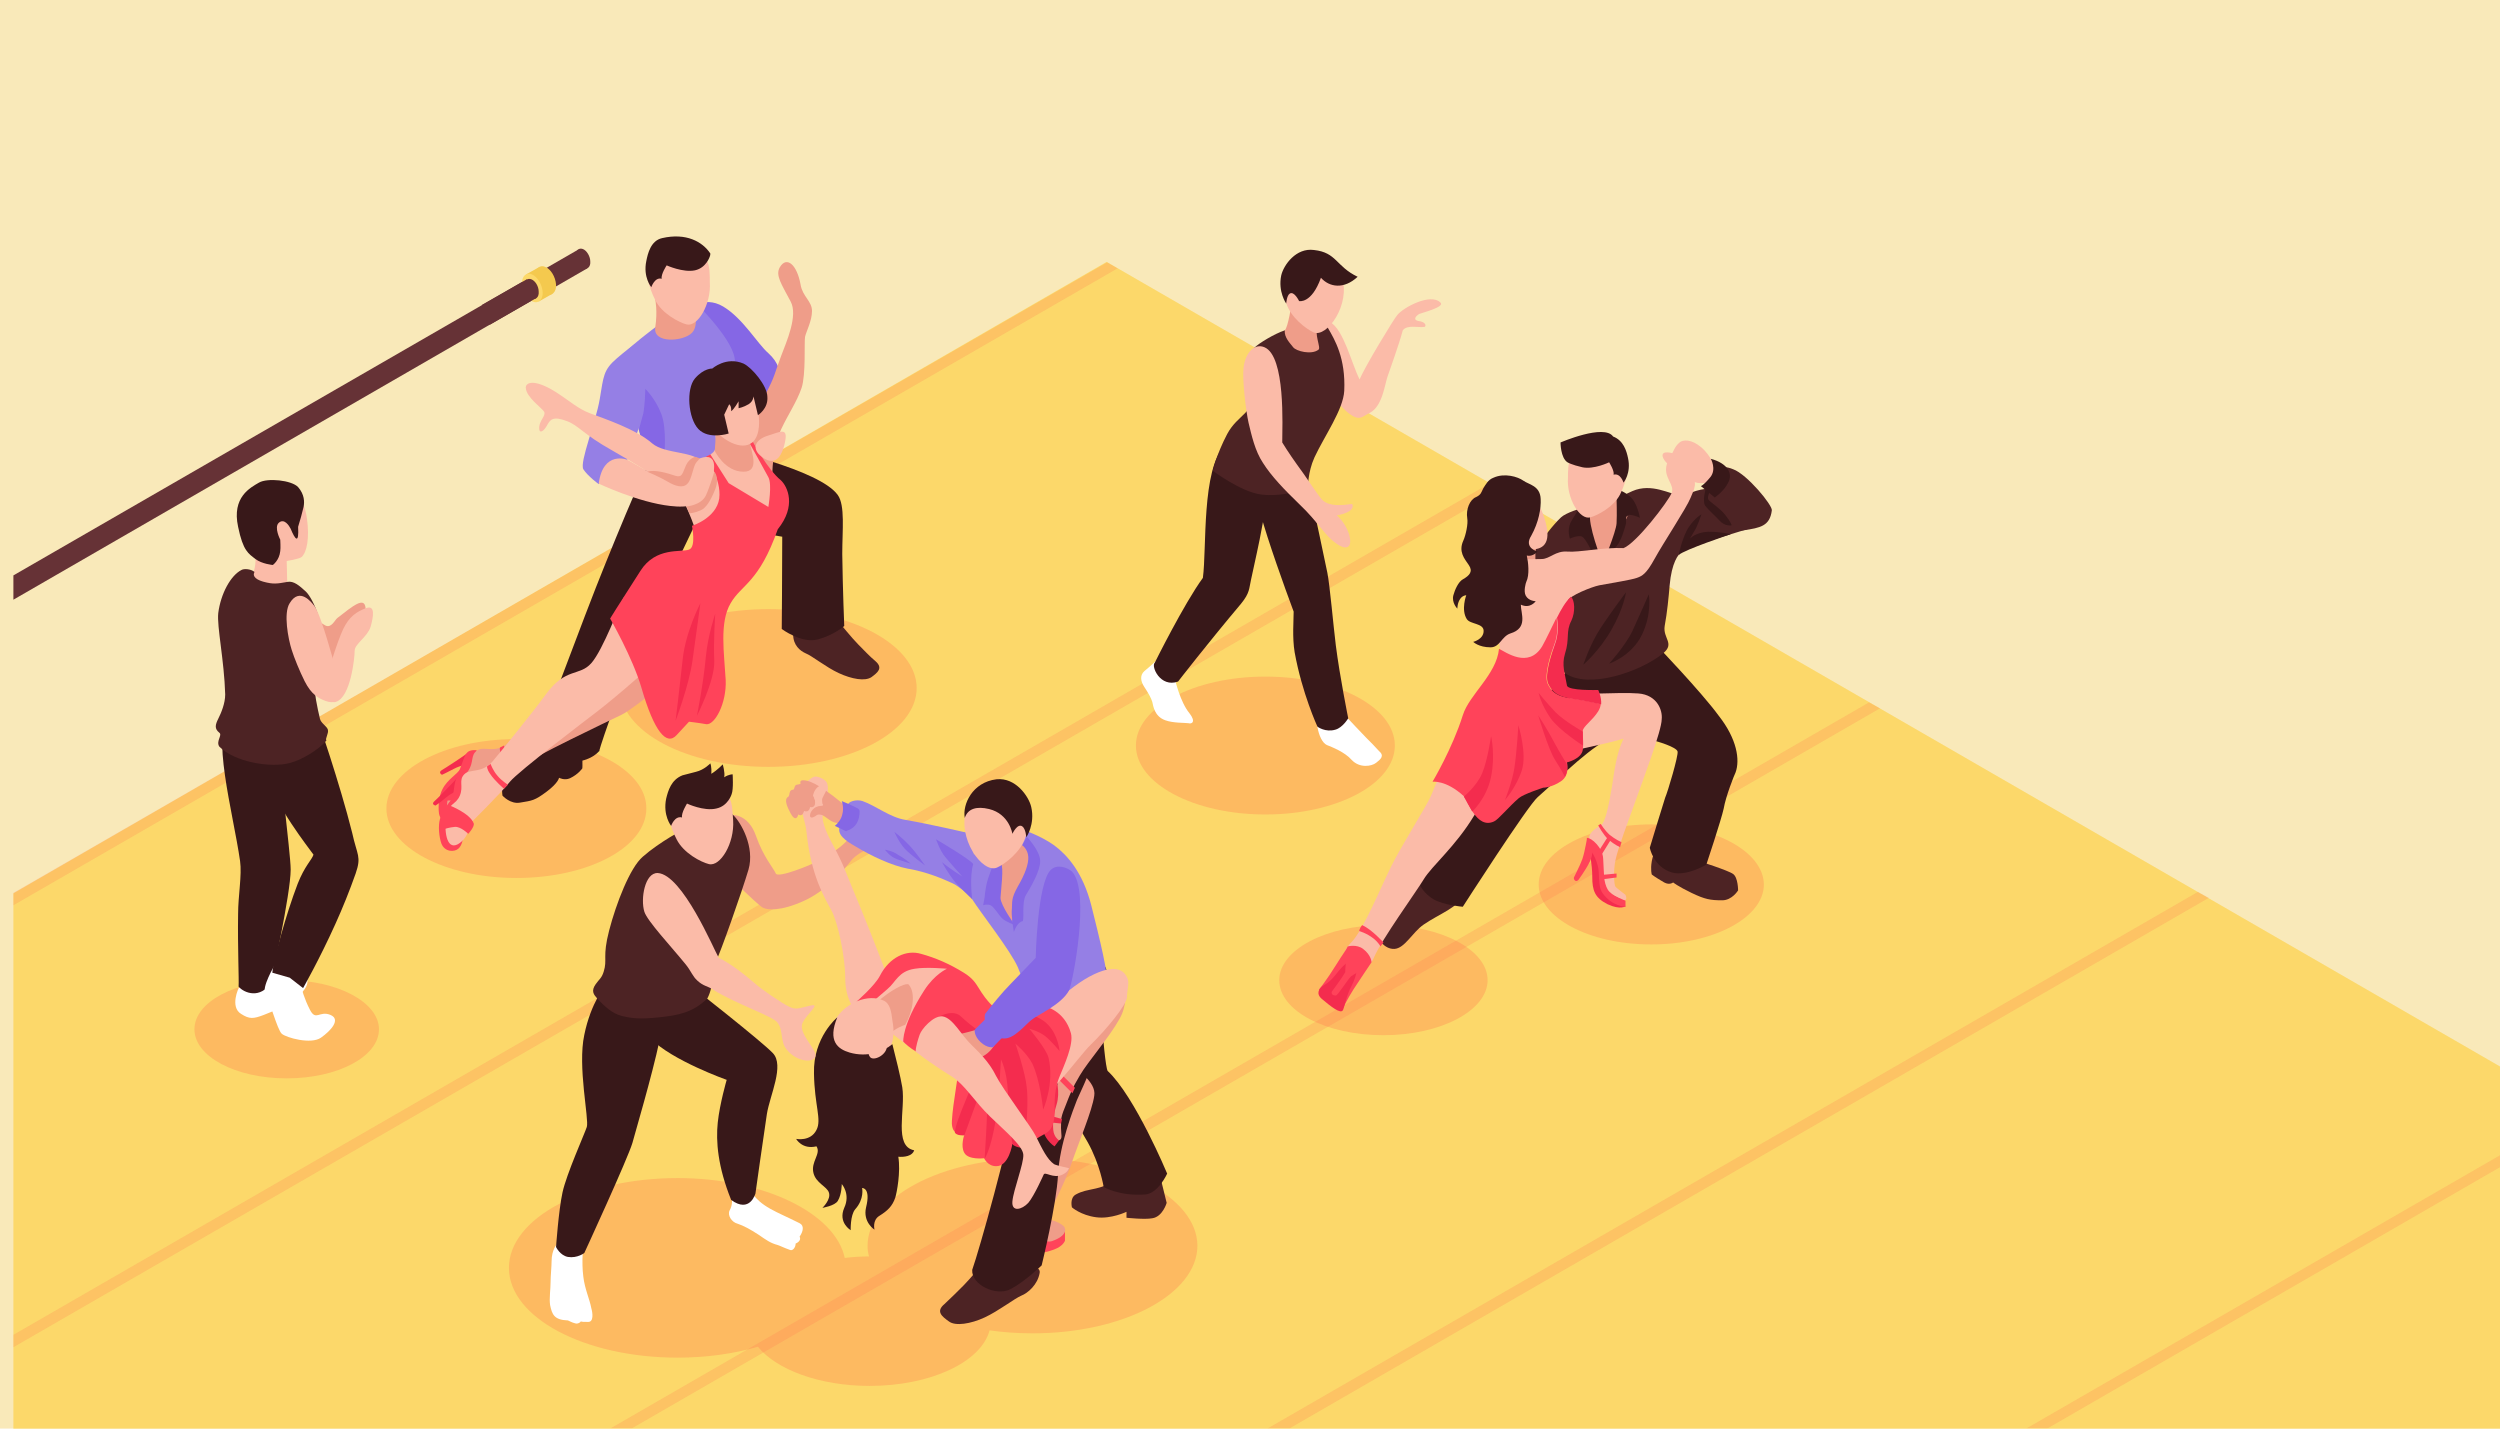<?xml version="1.0" encoding="utf-8"?>
<!-- Generator: Adobe Illustrator 24.1.1, SVG Export Plug-In . SVG Version: 6.00 Build 0)  -->
<svg version="1.1" id="Layer_1" xmlns="http://www.w3.org/2000/svg" xmlns:xlink="http://www.w3.org/1999/xlink" x="0px" y="0px"
	 width="504px" height="288px" viewBox="0 0 504 288" style="enable-background:new 0 0 504 288;" xml:space="preserve">
<style type="text/css">
	.st0{fill:#F9E9B9;}
	.st1{fill:#FCD86A;}
	.st2{opacity:0.7;}
	.st3{opacity:0.3;}
	.st4{fill:#FD724D;}
	.st5{opacity:0.3;fill:#FD724D;}
	.st6{fill:#8567E5;}
	.st7{fill:#381819;}
	.st8{fill:#4D2324;}
	.st9{fill:#957FE5;}
	.st10{fill:#EF9D89;}
	.st11{fill:#FBBBA8;}
	.st12{fill:#F42C4E;}
	.st13{fill:#FF435A;}
	.st14{fill:#FFFFFF;}
	.st15{fill:#663236;}
	.st16{fill:#F4C94E;}
</style>
<rect x="-24.1" y="-25" class="st0" width="552.3" height="331.7"/>
<g>
	<rect x="223.3" y="38.5" class="st0" width="280.7" height="226.1"/>
	<polygon class="st1" points="2.7,180.1 2.7,289.1 504,289.1 504,215 223.1,52.8 	"/>
	<g class="st2">
		<g class="st3">
			<polygon class="st4" points="410.8,289.1 504,235.3 504,232.9 406.4,289.2 			"/>
		</g>
		<g class="st3">
			<path class="st4" d="M253.6,289.1h4.4L445.3,181c-0.7-0.4-1.5-0.8-2.2-1.2L253.6,289.1z"/>
		</g>
		<g class="st3">
			<polygon class="st4" points="121.1,289.1 125.4,289.1 379,142.8 376.8,141.6 			"/>
		</g>
		<g class="st3">
			<polygon class="st4" points="300.4,97.4 2.7,269.1 2.7,271.6 302.5,98.7 			"/>
		</g>
		<g class="st3">
			<polygon class="st4" points="223.2,52.9 2.7,180 2.7,182.5 225.3,54.1 			"/>
		</g>
	</g>
	<path class="st5" d="M154.9,122.8c-16.5,0-29.9,7.1-29.9,15.9c0,8.8,13.4,15.9,29.9,15.9s29.9-7.1,29.9-15.9
		C184.8,130,171.4,122.8,154.9,122.8z"/>
	<path class="st5" d="M332.9,166.2c-12.5,0-22.7,5.4-22.7,12.1c0,6.7,10.1,12.1,22.7,12.1c12.5,0,22.7-5.4,22.7-12.1
		C355.5,171.6,345.4,166.2,332.9,166.2z"/>
	<path class="st5" d="M278.9,186.5c-11.6,0-21,5-21,11.1c0,6.2,9.4,11.1,21,11.1c11.6,0,21-5,21-11.1
		C299.9,191.5,290.5,186.5,278.9,186.5z"/>
	<path class="st5" d="M255.1,136.4c-14.4,0-26.1,6.2-26.1,13.9c0,7.7,11.7,13.9,26.1,13.9c14.4,0,26.1-6.2,26.1-13.9
		C281.2,142.6,269.5,136.4,255.1,136.4z"/>
	<path class="st5" d="M104.1,149c-14.5,0-26.2,6.3-26.2,14c0,7.7,11.7,14,26.2,14s26.2-6.2,26.2-14C130.4,155.3,118.6,149,104.1,149
		z"/>
	<path class="st5" d="M57.8,197.6c-10.3,0-18.6,4.4-18.6,9.9c0,5.5,8.3,9.9,18.6,9.9s18.6-4.4,18.6-9.9
		C76.4,202.1,68.1,197.6,57.8,197.6z"/>
	<g>
		<path class="st6" d="M154.9,71.2c-2.2-1.9-5.1-7-9.1-9.4c-4-2.4-7.6,0.7-7.6,0.7l1.4,6.7c0,0,6.2,7.7,11.8,9.5
			c5.6,1.9,5.1-0.5,5.6-2S157,73.1,154.9,71.2z"/>
		<path class="st7" d="M115.4,148.2l-7.8,3.6c0,0-5,4.3-5.9,5.2c-0.8,0.9-0.4,3.4-0.4,3.4s1.6,1.8,3.6,1.4c2.4-0.4,2.9-0.4,5.3-2.2
			c2.4-1.8,2.5-2.8,2.5-2.8s1.1,0.6,2.2,0.1c1.7-0.8,2.5-2,2.5-2s0.2-3-0.5-4.8C116.3,148.4,115.4,148.2,115.4,148.2z"/>
		<path class="st8" d="M176.5,133.3c-1.2-1-2.3-2.2-3.5-3.4c-1.2-1.2-3.8-4.4-3.8-4.4s-9.3-3.6-9.3,2.4c0,2.2,1.4,3.3,2.5,3.8
			c1.3,0.5,4.1,2.8,6.7,4c2.6,1.2,5.3,1.7,6.6,0.8C176.9,135.6,178.1,134.7,176.5,133.3z"/>
		<g>
			<path class="st7" d="M120.9,151.2c0,0,0,0.1-0.1,0.1C120.8,151.6,120.8,151.6,120.9,151.2z"/>
			<path class="st7" d="M168.9,99.8c-3.7-5.2-23.6-9.5-23.6-9.5L132.1,90c0,0-3.9,8.4-10.2,24c-4,9.8-14.4,37.9-14.4,37.9
				s2.9,1.6,7.3,1.7c3.8,0.1,5.6-1.7,6-2.2c0.4-1.7,5.5-16.6,11.1-28.5c1.6-3.3,8-16.7,8-16.7s11.7,0.8,17.8,2
				c0,7.1-0.1,18.6-0.1,18.6s4,3,7.3,2.1c3.3-0.9,5.3-2.7,5.3-2.7s-0.3-7.2-0.4-14.5C169.8,106.9,170.4,101.9,168.9,99.8z"/>
		</g>
		<path class="st9" d="M139.5,60.3l-7.4,5.7c0,0-5.1,3.7-7.1,6.2c-2,2.5,1.6,8.6,3.5,13.7c1.1,2.7,2,9.2,2,9.2s8.1,3.7,12.7,1.9
			c4.6-1.8,4.9-6.1,4.9-6.1s0.7-14.4,0-18.7C147.4,67.8,139.5,60.3,139.5,60.3z"/>
		<path class="st6" d="M130.1,78.4c0,0-0.1,3.4-0.4,4.9c-0.4,1.5-0.9,3.3-0.9,3.3l1.3,4.9l3.8,0.7c0,0,0.6-5.8-0.6-8.8
			C132.1,80.3,130.1,78.4,130.1,78.4z"/>
		<path class="st10" d="M157.2,53.9c-0.9,1.6,0.3,3.3,2.2,6.9c1.5,2.8-0.8,8-1.9,10.9c-1.3,3.4-1.3,4.3-3.1,7.6
			c-1.9,3.3-3.7,11.8-3.7,11.8l5,4.9c0,0-0.1-5.4,1.8-9.5c1.3-2.8,3.2-5.6,4.1-8.3c0.9-2.7,0.5-9.3,0.7-10.3c0.2-1,1.4-3.2,1.4-5.2
			c0-2-1.9-2.9-2.3-5.3C160.7,53.4,158.6,51.5,157.2,53.9z"/>
		<path class="st11" d="M150.9,88.3c-2.3-1.1-1.1,1.6-1.1,1.6l-5.8-3.2c0,0,0.8,2.9,0,4.2c-0.8,1.2-3.6,2-5.1,3.2
			c-1.6,1.2-2.1,4.6-0.9,7.3c1.3,2.8,1.9,4.6,1.9,4.6s7.8,5.3,9.9,5.5c2,0.2,5.3-1.3,5-2.6c-0.3-1.4,2.3-5.3,3.1-8.5
			c0.6-2-2.2-5-4.1-7.8C152.9,91.1,151.8,88.8,150.9,88.3z"/>
		<path class="st10" d="M150.6,86.7l-6.3,1.1l-0.2,3.1c0,0,2,4.2,5.8,4.2c3.3,0,1.6-4,1.3-5.6C150.8,87.9,150.6,86.7,150.6,86.7z"/>
		<path class="st10" d="M132.1,60.4c0,0,0.5,2.3,0,5.6c-0.5,3.3,5.6,2.9,7.4,1.1c1.8-1.8,0-6.8,0-6.8L132.1,60.4z"/>
		<g>
			<g>
				<path class="st11" d="M142.5,52.5c-2.7-4.9-8.8-3.3-10.6-1.2c-2.3,2.6-1.3,6.2,0.2,9.2c1.3,2.7,4.8,4.5,6.3,4.9
					c2.2,0.6,5-4,4.7-8.5C143.1,55.6,143.1,53.5,142.5,52.5z"/>
			</g>
			<path class="st7" d="M133.5,48c-2.3,0.5-2.9,3.1-3.2,4.6c-0.7,3.3,1,5.3,1,5.3s0.7-2.1,2.1-1.7c-0.2-0.9,1-2.7,1-2.7
				s3.3,1.5,5.7,1c2.3-0.5,3-2.8,3-2.8c0.1-0.2,0.1-0.4,0.1-0.6C141.6,48.7,138.3,46.9,133.5,48z"/>
		</g>
		<path class="st11" d="M149.4,76.5c-6.4-3.4-9.1,5-7,8.2c2.6,3.8,6.5,6,8.8,4.8C154.7,87.7,152.7,78.3,149.4,76.5z"/>
		<path class="st7" d="M149.9,73.3c-3.5-1.5-6.3,1-6.3,1s-1.7-0.1-3.5,2c-1.8,2.1-1.4,8,0.7,10.2c2.1,2.2,6.1,0.9,6.1,0.9l-0.9-3.8
			l1-2.1c0,0,0.5,0.3,0.4,1.4c0.6-0.4,1.5-2,1.5-2l0,1.4c0,0,1-0.2,2-0.8c1-0.6,1-1.6,1-1.6l0.9,3.8c0,0,2.1-1.3,1.9-3.7
			C154.7,77.8,151.6,74.1,149.9,73.3z"/>
		<g>
			<path class="st12" d="M94.4,151.7c-0.7,0.6-4.7,3.2-5.4,3.6c-0.7,0.5,0.1,0.9,0.1,0.9s0.9-0.4,2.4-1.2c1.5-0.8,3-0.9,3-0.9
				S95.1,151.1,94.4,151.7z"/>
			<path class="st13" d="M94.3,151.6c-0.7,0.6-1.2,2.6-1.6,3.5s-2.5,2-3.5,4c-0.7,1.3-0.9,3.4-0.7,4.9c0.3,1.8,2.2,2.2,3.1,1.7
				c0.9-0.5,1.3-1.8,1.3-1.8l3.2-12.6C96.2,151.2,94.9,151.1,94.3,151.6z"/>
			<path class="st10" d="M134.8,122.8c-1.1,1.1-6.2,9.5-9.1,11.7c-2.9,2.2-5.2-0.2-10.1,4.3c-3,2.7-10.7,9.1-13.3,11.1
				c-2.6,2.1-4.7,0.4-6.1,1.4c-1.4,0.9-0.6,2.3-1.8,4.1c-1.2,1.7-2.5,1-3.5,3.5c-1,2.5-1.5,6.9,1.1,6c2.6-0.9,3.1-3.5,3.1-3.5
				s7.5-4.9,9.8-6.8c2.1-1.8,17.9-9.3,20.4-10.5c2.5-1.2,12.4-9.3,17.5-13.8C147.8,125.8,134.8,122.8,134.8,122.8z"/>
			<path class="st13" d="M91.9,156.9c0-0.3-1.3,1.1-1.6,2.9c-0.1,0.6-0.3,1.6-0.3,1.6s0.9-0.1,2,0.1c1.1,0.1,2.4,2,2.4,2
				s1.6-1.1,1.5-1.8C95.5,159.2,91.9,156.9,91.9,156.9z"/>
			<path class="st13" d="M102.5,152.9c-0.6-1.2-0.9-2.6-0.9-2.6l-0.8,0.4c0,0-0.2,0.4,0.3,1.6c0.6,1.5,2.1,3.5,2.1,3.5l0.9-0.7
				C104.1,155.1,103.1,154.1,102.5,152.9z"/>
		</g>
		<g>
			<path class="st12" d="M92.1,156.9c-0.6,0.7-3.9,4.1-4.6,4.7c-0.6,0.6,0.3,0.8,0.3,0.8s0.8-0.5,2.1-1.6c1.3-1.1,2.7-1.5,2.7-1.5
				S92.7,156.1,92.1,156.9z"/>
			<path class="st13" d="M92.1,156.8c-0.5,0.7-0.6,2.8-0.8,3.7c-0.2,0.9-2,2.4-2.6,4.6c-0.4,1.4-0.2,3.6,0.3,5
				c0.7,1.7,2.6,1.7,3.4,1c0.8-0.7,0.9-2,0.9-2l0.6-13C93.9,156,92.5,156.2,92.1,156.8z"/>
			<path class="st11" d="M125.8,120.4c-0.8,1.3-4.2,10.6-6.6,13.3c-2.4,2.7-5.1,0.8-9.1,6.2c-2.3,3.2-8.6,11-10.8,13.6
				c-2.2,2.5-4.5,1.4-5.7,2.6c-1.2,1.2-0.1,2.4-0.9,4.3c-0.8,1.9-2.2,1.4-2.7,4.1c-0.5,2.6-0.1,7,2.3,5.7c2.4-1.4,2.3-4,2.3-4
				s6.4-6.3,8.2-8.6c1.7-2.1,15.7-12.7,17.9-14.4c2.2-1.7,13.1-10.6,17.2-15.9C142.1,121.8,125.8,120.4,125.8,120.4z"/>
			<path class="st13" d="M90.7,162.4c0-0.3-1,1.3-1,3.1c0,0.7,0,1.6,0,1.6s0.9-0.3,2-0.4c1.2-0.1,2.7,1.4,2.7,1.4s1.3-1.4,1.1-2.1
				C94.8,164,90.7,162.4,90.7,162.4z"/>
			<path class="st13" d="M100.3,156.4c-0.9-1-1.4-2.4-1.4-2.4l-0.7,0.5c0,0-0.1,0.5,0.6,1.5c0.9,1.4,2.8,3,2.8,3l0.8-0.8
				C102.4,158.2,101.1,157.4,100.3,156.4z"/>
		</g>
		<path class="st13" d="M151.8,89.1l-0.6,0.4c0,0,2.8,5,3.7,6.7c0.8,1.4,0,6,0,6l-8-4.8l-3.7-5.8l-0.9,0.5c0,0,3.2,4.4,2.7,8.4
			c-0.6,4-5.5,5.5-5.5,5.5s0.9,4.3-0.6,4.8c-1.6,0.6-6.7-0.6-9.8,4.3c-4.7,7.3-6.1,9.6-6.1,9.6s4.5,7.8,6.3,13.9
			c2.6,9,5.1,11.8,7.1,9.6c2.5-2.7,2.5-2.7,2.5-2.7s1.8,0.2,3.5,0.5c1.7,0.2,4.1-4.2,3.9-8.9c-0.3-5.4-1.3-11.6,1-15.5
			c2.2-3.8,5.7-4.1,9.5-14.9c3.8-4.7,2-8.6,0.6-9.9C154.8,94.7,151.8,89.1,151.8,89.1z"/>
		<path class="st12" d="M142.3,132.4c-0.5,5.5-1.8,11.9-1.8,11.9s3.6-7,3.5-11c-0.2-3.9,0.2-9.6,0.2-9.6S142.7,128.1,142.3,132.4z"
			/>
		<path class="st12" d="M136.2,145.3c0,0,2.7-7.1,3.4-12.1c0.7-4.9,1.6-11.6,1.6-11.6s-3.1,6-3.6,11.6
			C137,138.8,136.2,145.3,136.2,145.3z"/>
		<path class="st9" d="M124.4,72.2c-2.8,2.4-2.7,3.6-3.5,8.3c-0.8,4.7-4.1,12.7-3.3,14.1c0.9,1.4,3.1,3,3.1,3s2.9-4,4.3-4.4
			c1.4-0.4,1.4-0.4,1.4-0.4s3.2-7.3,3.5-12.2c0.3-4.9-1.9-11.3-1.9-11.3S125.9,70.9,124.4,72.2z"/>
		<path class="st11" d="M141.1,92.4c-1.4,0.5-1.7,3.2-3,5.1c-1,1.5-2.5-0.1-3.5-0.4c-1-0.3-8.1-4.4-8.1-4.4s-4.9-2-5.8,4.8
			c0,0,8,3.8,14.4,4.5c3.5,0.4,6.8,0.1,8.1-4.1C144,95.3,145.1,91,141.1,92.4z"/>
		<path class="st11" d="M131.5,89.4c-3.3-2.9-9.7-5-12.6-6.1c-2.4-0.9-4.1-2.5-6.9-4.3c-4.5-2.8-6.1-1.8-6-0.8
			c0.1,1.9,3.3,4.1,3.7,4.8c0.4,0.8-0.9,1.7-1,3.1c-0.1,1.4,0.8,1,1.5-0.2c0.7-1.3,1.2-2.1,4.1-1c2.4,0.9,3.2,2.6,9.1,5.9
			c3.7,2.1,11.6,6.7,14.7,10.1c1.2,1.3,4.3-6.4,3.5-7.6C140.2,90.9,134.1,91.6,131.5,89.4z"/>
		<path class="st10" d="M142.3,99.9c-1,2-3.9,2.2-3.9,2.2l0.6,1.4c0,0,1.1-0.1,2.2-0.6c1.1-0.4,2.1-2,3-4.3c0.9-2.4-0.2-3.5-0.2-3.5
			S143.2,97.9,142.3,99.9z"/>
		<path class="st10" d="M138.3,93.8c-0.7,1.5-0.7,2.6-2.2,2.1c-1.5-0.5-4.1-1.3-5.6-0.8c0,0,2.6,1.1,4.1,2c1.5,0.9,3.1,1.4,4,0.4
			c0.9-0.9,1.1-3.5,1.8-4.3c0.7-0.8,0.7-0.8,0.7-0.8l-0.9-0.3C140.2,92.1,139,92.3,138.3,93.8z"/>
		<path class="st11" d="M154.9,87.8c-2.7,0.8-3.5,2.7-1.3,4.3c2.2,1.7,3.7,0.7,4.5-2.3C159.1,85.9,157.5,87,154.9,87.8z"/>
	</g>
	<g>
		<path class="st14" d="M236.9,137l-2.6-4.9c0,0-2.7,2.5-3.6,3.2c-0.9,0.8-0.8,2,0,3.2c0.8,1.2,1.4,2.3,1.6,3
			c0.2,0.8,0.4,2.9,2.6,3.7c1.6,0.6,4.1,0.5,4.7,0.6c0.6,0.2,1.6-0.2,0.2-2C237.9,141.5,236.9,137,236.9,137z"/>
		<path class="st14" d="M275.4,148.7c-0.9-0.9-3.6-3.8-3.6-3.8s-6.5-0.2-6.2,1.7c0.3,1.7,1,3.2,1.9,3.6c1,0.4,3.6,1.4,5,3
			c1.6,1.7,4,1.3,4.9,0.6c0.9-0.7,1.8-1.4,0.6-2.4C277.2,150.5,276.3,149.6,275.4,148.7z"/>
		<path class="st11" d="M281.7,63.5c-0.7,0.8-6.6,10.5-7.6,13c-1.6-3.1-3.2-10.1-6-11.6c-3.4-1.9-5.7,1.3-5.7,1.3s3.8,8.4,5.6,12.1
			c1,2.2,2.5,3.8,3.4,4.6c2.7,2.3,3.1,1.1,4.8,0.3c2.5-1.3,3-5.8,3.5-7.2c0.5-1.5,2.3-6.4,3.1-9.4c0.9-1.2,3.1-0.5,4.4-0.7
			c0.3-0.1,0.4-1-1.3-1.2c-1-0.2-0.6-0.9,0.2-1.4c0.4-0.2,5.3-1.4,4.3-2.3C288.4,59,282.9,62,281.7,63.5z"/>
		<path class="st7" d="M267.6,115.5c-2.3-11-4.4-21-5.2-22.6c0,0-9.7,1.4-9.5,2.8c0.1,0.7-0.2,2.5,1.2,7.8
			c1.5,5.5,4.8,14.7,6.7,19.8c0,1.8-0.3,5.2,0.2,8.2c1.5,8.3,4.6,15,4.6,15s1.6,1.2,3.6,0.6c1.5-0.4,2.6-2.3,2.6-2.3
			s-1.7-8.4-2.5-14.7C268.8,126.1,268.1,118,267.6,115.5z"/>
		<path class="st7" d="M246.9,89.8c-4.7,4.8-3.6,20.8-4.4,26.7c-3.8,5.2-9.7,17.1-9.7,17.1c-0.8,0.7,1.1,5.1,4.7,3.8
			c0,0,5.8-7.5,12.7-15.7c1.8-2.2,1.6-3.1,2-4.8c0.7-3.2,1.8-8.2,2.1-10c1.6-9,3.8-12.9,3.8-12.9S251.6,85,246.9,89.8z"/>
		<path class="st8" d="M263.1,65.2c-0.6,1.1-1.9,0.7-4.1,1.4c-2.1,0.7-5.2,2.6-6,3.4c-0.9,0.8-1,4.3-0.5,8.7
			c0.5,4.7-2.9,4.7-5.1,8.8c-2.2,4.2-2.9,7.4-2.9,7.4s5.7,4.3,9.8,4.8c4.7,0.6,9.4-1.4,9.4-1.4s-0.1-3,1.3-6.1c2-4.3,5.8-9.6,6-13.4
			c0.3-6.6-1.9-10.3-3.3-12.7C265.5,61.8,263.7,64.1,263.1,65.2z"/>
		<path class="st10" d="M265.7,65.2c0.9-2.2-5.3-4.1-5.3-4.1s-0.7,4.9-1.4,5.5c-0.1,1.5,1.1,2.6,1.7,3.4c0.6,0.8,3.7,1.6,5.1,0.5
			C266.4,70.1,264.8,67.4,265.7,65.2z"/>
		<g>
			<path class="st11" d="M261.4,52.7c-1.7,1.3-3.1,5.2-2.1,8.4c0.9,2.9,4,5.2,5.5,5.9c2.7,1.2,7.6-5.7,5.7-11.2
				C268.6,50.6,263.5,51.1,261.4,52.7z"/>
			<path class="st7" d="M258.3,55.5c-0.7,3.3,1,5.7,1,5.7s0.1-1.6,0.7-2c0.9-0.6,1.9,1.5,1.9,1.5s2.5,0.6,4.4-4.7
				c1.7,1.9,4.6,2.4,7.4-0.2c-4.4-2.1-4.2-4.9-8.8-5.4C261.3,49.9,258.8,53.4,258.3,55.5z"/>
		</g>
		<path class="st11" d="M266.7,100.9c-0.7-0.6-2.2-3-3.9-5.4c-2.1-2.9-3-4.2-4.3-6.3c0-3.2,0.7-17.4-3.6-19.2
			c-1.9-0.8-3.8,0.9-4.2,4.1c-0.3,2.4,0.5,8.9,1,11.1c0.6,2.5,1.3,5.7,2.9,8.1c1.7,2.7,4.3,5.4,7.4,8.4c3.7,3.5,5,6.2,7.3,7.8
			c2.3,1.7,3.5,0.8,2.6-2c-0.8-2.3-2.4-3.6-2.4-3.6s3.9-0.6,3.1-2.3C270.4,101.9,268.1,102.1,266.7,100.9z"/>
	</g>
	<g>
		<path class="st12" d="M322.7,170.8c-0.7,0.1-2.3,0.7-2.3,0.7s0.6,2.6,0.6,5.3c0,2.7,0.5,4.2,3.1,5.5c2.6,1.2,3.6,0.4,3.6,0.4
			s-4.3-5.3-4.5-7.8C323,172.5,323.4,170.7,322.7,170.8z"/>
		<path class="st8" d="M288.3,174.7c-0.6,0.2-8.3,10.7-10.6,14.3c0,0,1.3,2.4,3.4,2.3s3.6-3.3,5.9-4.9c3.2-2.2,7.1-3.5,8-6
			C296,178,288.9,174.5,288.3,174.7z"/>
		<path class="st8" d="M342.5,173.6l-8-3.6c0,0-1.2,1.8-1.5,3.6c-0.3,1.8,0,2.7,0,2.7s0.6,0.5,2.5,1.6c1.1,0.6,1.8,0,1.8,0
			s1,0.8,3.7,2.1c2.7,1.3,3.8,1.5,6.2,1.5c2,0,3.2-2,3.2-2s0-2.6-1-3.3C348.5,175.5,342.5,173.6,342.5,173.6z"/>
		<path class="st7" d="M333.7,129.8l-15,2c0,0-15.7,19.2-17.6,21.9c-1.9,2.7-14.8,24.8-14.8,24.8s0.7,1.6,2.7,2.8
			c2.1,1.2,5.9,1.5,5.9,1.5s13.1-20.4,15.1-22.1c4.9-4.3,11.2-10.8,15.8-12.4c3.9-1.4,6.1,0.7,7.2,0.9c1,0.2,5,1.4,5.2,2.3
			c0.2,0.8-2,8.2-2.5,9.3c-0.4,1.2-3.1,10.1-3.1,10.1s0.7,3.9,4.5,5c3,0.8,6.9-1.6,6.9-1.6s3-9,3.5-11.3c0.4-2.4,2.1-6.7,2.4-7.3
			c0.9-2.5,0.3-6.7-3.4-11.4C343,139.5,333.7,129.8,333.7,129.8z"/>
		<path class="st8" d="M353.2,101.8c-0.2-1.9-1.8-3.4-1.8-3.4s-1.9-0.2-6,0c-4.1,0.2-4.9,1.5-6.8,1.4c-1.9-0.1-5.6-2.5-9.5-0.8
			c-1.7,0.7-3.6,1.9-3.6,1.9s-8.7,1.5-10.8,3.4c-1.6,1.5-3.8,4.4-5.3,6.6l0,0c0,0-6.2,8.3-7.7,11.8c-1.6,3.5,1,6.7,3.7,7
			c2.7,0.4,4.3-4.1,6.8-7c1.2-1.4,2.4-3.3,3.4-4.9c0.1,2.5,0.1,5.7-0.1,8.4c-0.4,4.8-1.6,8.4,0,9.5c4.7,3.3,15.1-0.2,19.8-4
			c2.4-2-0.1-3,0.3-5.5c0.5-2.7,0.8-5.8,1-8.2c0.4-4.5,1.7-6.3,2.5-6.8c2.1-1.4,11.7-4,14.7-5C358.6,104.6,353.4,103.7,353.2,101.8z
			"/>
		<path class="st10" d="M310,108.6c0,0-6.4,2.5-6.4,3.5c0,1,1.4,2.9,4.4,3.9c3,0.9,2.9-1.4,1.9-2.2C309,112.9,310,108.6,310,108.6z"
			/>
		<path class="st11" d="M293.9,147.4c0,0-4.7,11.3-5.4,13c-0.7,1.8-6.3,10.6-8.1,14.4c-1.9,3.8-5.5,12.6-7.9,15.1
			c-2,2-2.4,4.8-0.8,6.4c1,0.9,1.7,0.2,2.9-0.9c0.8-0.7,1.9-1,2.4-2.4c1.6-3.7,8.3-12.9,10-15.7c1.7-2.8,6.4-6.6,10.2-12.9
			c3-4.9,5-8.2,6-11.6C304.3,149.4,293.9,147.4,293.9,147.4z"/>
		<path class="st10" d="M326.7,96.2l-6.5,5.8c0,0-0.1,3,0,5.2c0.7,1.8,1.1,4.6,3.5,6.6c2.2-3.2,3.1-7.3,4.4-9.7
			C326.3,100.7,326.7,96.2,326.7,96.2z"/>
		<path class="st7" d="M320.6,103.3c0.6-2.4-1.5-1.9-1.5-1.9s-1.9,2.8-2.5,4c-0.7,1.6-0.1,3.2-0.1,3.2s1.1-0.6,2.2-0.5
			c1.1,0.1,2.8,4.7,3.3,4.9c0.4,0.2,0.9,0,0.9,0S320,105.7,320.6,103.3z"/>
		<path class="st7" d="M328.6,100.1c-1.5-1.3-2.6-1.4-2.6-1.4l-0.1,1.8c0,0,0.1,3.2,0,5c-0.1,1.8-2.8,8.2-2.8,8.2s2.1-2.7,2.8-3.6
			c1-1.2,1.5-3.2,1.9-4.5c0.1-0.4-0.3-1.9,0.8-1.8c1.1,0.1,2,0.6,2,0.6S330.1,101.3,328.6,100.1z"/>
		<path class="st11" d="M339.6,91.6c-1.1-0.5-3.1,0.3-3.6,2.1c-0.7,2.6,1.7,4,1,5.7c-0.7,1.7-7.1,10.1-9.7,11.1
			c-4-0.2-9,0.9-11.3,0.7c-2.4-0.2-3.6,1.5-5.2,1.5c-2,0-4.7,0.1-4.7,0.1l-4.2,13.1c0,0,0,2.6,0.5,4.8c0.8,3.8,3.9,5.9,5.9,5
			c1.5-0.7,3.1-3.8,3.8-4c3.5-1,3.7-9.6,4-10.6c0.3-1,4.8-2.8,6.3-3.1c2.7-0.5,6.5-1.1,7.6-1.5c1.1-0.4,1.9-0.8,3.6-3.9
			c1.7-3.1,6.4-10.2,7.2-12.2c0.8-2,0.6-1.2,0.9-2.6C341.8,96.6,340.7,92.1,339.6,91.6z"/>
		<g>
			<path class="st11" d="M316.7,92.2c-0.6,1-0.6,3-0.6,4.1c-0.3,4.2,2.4,8.6,4.5,8c1.5-0.4,4.7-2.1,6-4.6c1.4-2.9,2.3-6.2,0.2-8.7
				C325,89.2,319.2,87.7,316.7,92.2z"/>
		</g>
		<path class="st7" d="M325.2,88c-1.8-2.6-10.6,1.2-10.6,1.2s0,3.1,1.4,4c0,0,0.8,0.5,3,1c2.3,0.5,5.4-1,5.4-1s1.1,1.7,0.9,2.5
			c1.4-0.4,2,1.6,2,1.6s1.6-1.9,0.9-5C327.9,90.9,327.3,88.8,325.2,88z"/>
		<path class="st11" d="M304.9,98.9c-3.4,3.2,1.2,11.1,1.2,11.1s1.7,1,3.5,0.7c2.6-0.4,3.2-2.9,1.1-8
			C309.1,98.7,304.9,98.9,304.9,98.9z"/>
		<path class="st11" d="M330.3,139.8c-3.8-0.3-12.6,0.3-13.5,0.1l-4,12.3c0,0,10.7-2.1,14.5-3.3c-1.5,3.1-1.9,7-2.3,9.5
			c-0.7,4.2-1.4,7.5-2.3,8c-4.2,2.3-1.5,3.8-1,5c0.5,1.3,1.7,6.5,1.7,7.4s1.3,1.5,3.2,2.4c1.9,0.9,1.1-0.8,1.1-0.8s-1.7-1.3-2-1.6
			c-0.3-0.3-0.5-3.2,0-5.5c0.5-2.3,2.6-7.9,3.9-11.5c1.7-4.8,5.4-14.5,5.4-16.8C335.2,143.2,334.1,140.1,330.3,139.8z"/>
		<g>
			<path class="st13" d="M312,137.8c-0.8-1.8,0.8-6.4,1.4-8c0.7-1.8,0.6-3.9,0.4-5.3c-1,2-2,4.2-2.9,5.8c-2.8,4.6-7.4,1.1-8.7,0.5
				c-0.5,5.2-6,9.2-7.3,13.4c-2.1,6.7-6.1,13.4-6.1,13.4s2.7-0.4,6.3,2.9c0.7,0.6,2.5,6.8,6.1,5.1c0.8-0.3,3.1-3.1,5-4.7
				c0.9-0.8,4.9-2.1,4.9-2.1s1.7,0,3.6-1.3c1.9-1.3,1.2-3.8,1.2-3.8s3-0.7,3.2-2.6c0.2-1.9-0.1-2.9,0-3.8c0.1-0.9,1.9-2,3.1-3.9
				c0.3-0.5,0.5-1,0.5-1.5c-1.8-0.4-4.3-0.9-5.7-1.1C314.1,140.5,312.8,139.6,312,137.8z"/>
			<path class="st12" d="M315.9,138.2c-0.4-2.4-1.1-4.1-0.4-6.4c1-3.1,0.1-4.4,1.3-6.7c0.8-1.7,0.7-4.1-0.1-4.8
				c-1.1,1-2,2.6-2.8,4.2c0.2,1.4,0.3,3.5-0.4,5.3c-0.6,1.7-2.2,6.2-1.4,8c0.8,1.8,2.1,2.7,5,3.1c1.4,0.2,3.9,0.7,5.7,1.1
				c0.1-1.5-0.6-2.9-0.6-2.9S316.1,139.3,315.9,138.2z"/>
		</g>
		<path class="st13" d="M324.1,179.3c-0.4-0.7-0.6-1.5-0.7-2.4c-0.1-1.1-0.1-2.4-0.2-3.8c-0.1-2.2-2.3-4.2-3.3-4.2
			c0,0,0.1,1.2,0,1.5c0.5,0.7,1.6,1.8,2.2,4.1c0.5,1.6-0.1,4,1,5.6c2,2.7,4.6,2.7,4.6,2.7v-1.2C327.7,181.5,324.9,180.7,324.1,179.3
			z"/>
		<path class="st7" d="M310.6,100.6c-0.1-2.7-2.4-2.9-3.5-3.7c-1.1-0.8-3.8-1.6-6-0.6c-1.1,0.4-1.6,1.4-2.1,2.2
			c-0.4,0.8-0.4,1.2-1.4,1.7c-1.3,0.5-2.1,2.5-1.8,4.3c0.2,1.1-0.3,3.4-0.8,4.5c-1,2.2,0.2,3.6,1.1,4.9c0.9,1.3,0.2,2.1-1.2,2.9
			c-0.9,0.5-1.6,2.1-1.9,3.2c-0.4,1.5,0.8,2.7,0.8,2.7s0-1.2,0.6-2c0.5-0.7,1.2-0.7,1.2-0.7s-1.1,2.9,0.1,4.8
			c0.7,1.1,3.4,0.8,3.4,2.4c0,1.7-2.1,2.2-2.1,2.2s1.1,1.1,3.5,1.1c1.9,0,2.2-2.2,4-2.8c3.6-1.1,2.1-4,2.1-5.8c1.9,0.9,3-0.7,3-0.7
			s-1.4,0-2-1.1c-0.5-0.9,0-2.6,0.1-2.8c0.7-1.4,0.4-4,0.1-5.3c1.2,0.3,2.2-0.8,2.2-0.8s-2.9-0.7-1.3-3.2
			C310.2,105.3,310.7,102.5,310.6,100.6z"/>
		<path class="st12" d="M310.2,139.7c0,0,0.4,2.2,2.4,5.1c1.8,2.5,6.5,5.5,6.5,5.5v-2.8c0,0-3.7-2.1-5.5-3.9
			C311.8,141.7,310.2,139.7,310.2,139.7z"/>
		<path class="st12" d="M313.4,149.8c-1.4-2.7-3.3-5.6-3.3-5.6s2,6.8,3.4,9c1.4,2.2,2,3.4,2,3.4s0.5-1,0.4-1.6
			c0-0.7-0.1-1.1-0.1-1.1S314.6,152,313.4,149.8z"/>
		<path class="st12" d="M305.3,154.8c-0.4,2.7-1.9,6.5-1.9,6.5s2.3-2.6,3.4-6c1.1-3.4-0.7-9.1-0.7-9.1S305.8,151.6,305.3,154.8z"/>
		<path class="st12" d="M298.8,155.9c-1.1,2.6-3.7,4.7-3.7,4.7s0.6,1,0.9,1.6c0.3,0.5,0.8,1.4,0.8,1.4s2.9-2.6,3.8-7
			c0.9-4.4,0-8.2,0-8.2S299.9,153.3,298.8,155.9z"/>
		<path class="st13" d="M319,173.2c-0.7,1.8-1.2,2.6-1.7,3.7c-0.1,0.3,0.3,1.1,0.9,0.5c0.8-1.1,2.5-3.6,2.7-4.8
			c0.2-1.2,0.2-1.2,0.2-1.2l-1.1-2.4C319.9,168.9,319.6,171.4,319,173.2z"/>
		<polygon class="st13" points="322.7,177.3 325.9,176.9 325.9,176.1 322.7,176.4 		"/>
		<polygon class="st13" points="322.1,171.9 322.7,172.6 324.8,169.2 324.2,168.6 		"/>
		<path class="st13" d="M322.7,166.1l-0.5,0.3c0,0,1,1.9,2.1,2.9c1.2,1,2.3,1.5,2.3,1.5l0.3-1c0,0-1.3-0.6-2.4-1.5
			C323.5,167.4,322.7,166.1,322.7,166.1z"/>
		<path class="st13" d="M274.8,191.3c-1.3-1-3.1-0.5-3.1-0.5c-0.3,0.7-1.1,1.7-2.2,3.5c-2.1,3.4-3.6,5.2-3.6,5.2l4.7,4
			c0,0,1.2-2.4,2.3-4.1c1.1-1.7,3.6-5.4,3.6-5.4S276.5,192.6,274.8,191.3z"/>
		<path class="st12" d="M272.9,194c-1.1-0.7-2.6,1.2-3.8,2.7c-1.3,1.6-2.3,1.9-2.6,2.2c-0.5,0.4-1.3,1.4,0,2.5
			c1.9,1.6,3.7,3,4.2,2.3c0.3-0.4,0.7-3,1.8-5C273.6,196.5,273.9,194.7,272.9,194z"/>
		<path class="st13" d="M274.6,186.5c-0.5,0.6-0.6,1.2-0.6,1.2s1.5,0.4,2.9,1.5c1.1,0.9,1.4,1.6,1.4,1.6l0.6-0.8
			C278.9,190,276.6,187.4,274.6,186.5z"/>
		<path class="st13" d="M271.8,192c0,0-0.6,1.9-0.6,4c-0.6,1.1-2.7,3.9-2.7,3.9s-0.3,0.8,0.8,0.8c0.4,0,2.5-3.4,3.1-3.9
			c0.6-0.4,2.2-1.2,3-2.2C276,193.5,271.8,192,271.8,192z"/>
		<path class="st7" d="M329.1,127.2c-1.3,2.8-4.7,6.6-4.7,6.6s4.5-1.5,6.6-5.8c2.1-4.3,1.4-8.2,1.4-8.2S330.4,124.4,329.1,127.2z"/>
		<path class="st7" d="M319.2,134c0,0,3.2-2.7,5.7-7.1c2.5-4.4,2.9-7.5,2.9-7.5s-4.3,5.7-5.9,8.5S319.2,134,319.2,134z"/>
		<path class="st8" d="M349.4,94.6c-0.7-0.3-1.3-0.4-1.9-0.5c-0.6,0.3-1.1,0.6-1.6,0.9c-1.6,1.3-2.6,3.9-1.8,5.9
			c0.3,0.2,0.6,0.4,1,0.6c3,1.7,3.3,5.8,6.5,5.4c3.2-0.5,5.2-0.8,5.6-4C357.4,101.9,352.2,95.6,349.4,94.6z"/>
		<path class="st11" d="M343,90.2c-2-1.7-3.7-1.6-4.4-1c-1,0.8-1.3,2-2,3.2c-0.7,1.2,1,3.3,1,3.3l1,1l2.1-0.6c0,0-0.5,0.5,1,1.1
			c1.5,0.6,4-0.3,4-0.3v-2.7C345.8,94.4,345,91.9,343,90.2z"/>
		<path class="st11" d="M335.2,91.6c-0.3,0.9,1.4,2.3,1.4,2.3l1.4-2.3C338,91.6,335.5,90.7,335.2,91.6z"/>
		<path class="st7" d="M344.9,92.5c0,0,1.2,2.1-0.1,3.7c-1.4,1.7-1.9,1.8-1.9,1.8l2.8,2.3c0,0,1.9-1.3,2.7-3
			C349.4,95.5,348.3,93.4,344.9,92.5z"/>
		<path class="st7" d="M344.4,100.7c-0.3-0.5,0.4-1.8,0.4-1.8l-0.9-0.5c0,0-0.8,2.7-0.1,3.6s1.8,1.8,2.9,3c1.1,1.2,2.4,0.9,2.4,0.9
			s-0.1-0.6-1.3-2.1C346.6,102.3,344.7,101.2,344.4,100.7z"/>
		<path class="st7" d="M340.7,108.6c0,0,0.2-0.4,0.8-1.4c0.7-1,1.5-3.5,1.5-3.5s-1.2,0.6-2.5,2.5c-1.3,1.9-2.1,5.7-2.1,5.7
			c1.2-1.1,10.5-4.2,10.5-4.2s-1.8-0.5-4.5-0.5C341.8,107.3,340.7,108.6,340.7,108.6z"/>
	</g>
	<path class="st5" d="M208.1,233.5c-18.3,0-33.2,7.9-33.2,17.7c0,0.7,0.1,1.4,0.3,2.1c0,0,0,0,0,0c-1.7,0-3.3,0.1-4.9,0.3
		c-1.9-9-16.3-16.1-33.7-16.1c-18.8,0-34,8.1-34,18.1c0,10,15.2,18.1,34,18.1c5.9,0,11.4-0.8,16.2-2.2c3.7,4.6,12.4,7.9,22.5,7.9
		c12.3,0,22.5-4.8,24.2-11.2c2.8,0.4,5.7,0.6,8.7,0.6c18.3,0,33.2-7.9,33.2-17.7C241.3,241.4,226.4,233.5,208.1,233.5z"/>
	<g>
		<path class="st10" d="M171.5,168.4c-1.2,2.2-4.4,3.9-6.2,5c-1.8,1-8.5,3.7-8.9,2.7c-0.4-1-2.5-3.3-4-7.6s-4.6-4.2-4.6-4.2
			l-3.5,8.4c0,0,2.5,3.2,2.4,3.5c-0.1,0.3,5.7,5.8,6.8,6.6c1,0.8,4,0.9,8.6-1.2c4.6-2.1,7.9-6.1,9.5-8.1c1.5-2,6.6-3.8,6.6-3.8
			S172.7,166.2,171.5,168.4z"/>
		<path class="st10" d="M205.5,168.7l-4.6,4.6c0,0-1.5,5.4-1.2,7.3c0.3,1.8,4.5,8.2,4.5,8.2s3.2-1.5,6.2-4.1c3-2.6,2-11.4,2-11.4
			L205.5,168.7z"/>
		<path class="st8" d="M226,237.7c0,0-3.2,1.5-5.1,1.9c-1.8,0.4-2.7,0.5-4,1.2c-1.3,0.7-0.8,2.6-0.8,2.6s1.8,1.6,4.9,2
			c3,0.4,6.1-1.1,6.1-1.1v1.2c0,0,3.7,0.4,5.2,0.1c2.1-0.3,2.9-3.1,2.9-3.1l-1.5-6.1L226,237.7z"/>
		<path class="st8" d="M198.5,254.3c0,0-2.9,3.5-4.2,4.8c-1.3,1.3-2.6,2.6-3.9,3.8c-1.8,1.5-0.5,2.5,0.9,3.5c1.3,1,4.4,0.5,7.2-0.8
			c2.8-1.3,6-3.8,7.4-4.4c1.3-0.5,3.3-2.2,3.7-4.6C210.1,253.9,198.5,254.3,198.5,254.3z"/>
		<path class="st7" d="M223.3,215.9c-0.8-1.4-2.1-22.7-2.1-22.7l-14.8,4.6c0,0,1,13.2,7.4,23.3c2.5,4,4,6.6,5.5,9.2
			c2.5,4.5,3.2,9,3.2,9s3.2,1.9,8.4,1.5c2.6-0.2,4.4-4.2,4.4-4.2S228.8,221,223.3,215.9z"/>
		<path class="st13" d="M209.6,252.6c0,0,1,0,2.9-0.7c1.9-0.7,2.2-1.8,2.2-1.8V248l-6,2.2L209.6,252.6z"/>
		<path class="st10" d="M214.2,247c-2-1.5-4.5-1.2-4.5-1.2s-0.5,5.3,2.4,4.4C215,249.2,215.2,247.7,214.2,247z"/>
		<path class="st10" d="M216.7,215.4l-7.1,23l1.3,7.3c0,0,3.6-6.7,5.1-11.1c1.5-4.4,4.2-10.7,4.6-13.7
			C221.1,218.1,216.7,215.4,216.7,215.4z"/>
		<path class="st7" d="M206.5,201.8c0,0-0.5,12.5-1.8,20.5c-1.2,8-7.3,29.8-8.7,33.7c-0.2,3,4.8,5.4,7.7,3.9
			c2.9-1.5,6.3-4.8,6.3-4.8s3-12.2,3.3-18.3c0.3-6.1,3.1-13.2,3.8-15c0.7-1.8,7.3-14,6-26C222.5,190.1,206.5,201.8,206.5,201.8z"/>
		<path class="st9" d="M182.6,165.3c-3.2-0.5-5.9-2.8-8.7-3.8c-1.1-0.4-3.2,0-3,1.1c0.1,0.8-1.2,3.1-1.5,3.8c-0.9,1.8,1.1,3.1,3,4.2
			c3.3,2,7.4,3.9,10.5,4.5c4.1,0.7,7.2,2.1,9.2,3c1.4,0.6,4.7,3.9,5.3,2.9c0.7-1-1.9-13-1.9-13S187.3,166.1,182.6,165.3z"/>
		<path class="st9" d="M212.5,170.4c-2.8-2-6.5-3.2-6.5-3.2l0.1,3.2c0,0,3,1.6,3.4,2.9c0.4,1.3-2.4,4.3-3.1,5.8
			c-1.3,2.5-2.5,7-2.5,7s-1.7-2.3-2.2-4.3c-0.7-2.8,0-6.4,0-6.4l-2-5.9c0,0-4.7,3.9-5,4.2c-0.4,0.3-0.4,4.9,1.3,7.6
			c1.7,2.7,7.7,10.3,9.2,13.7c1.5,3.4,2,7.6,2,8.2c0,0.6,4.1,0.2,6.8,0.5c2.8,0.3,7.8-2.7,9.1-5.2c0.6-1.2-1.5-9.6-3.1-16
			C218.3,175.9,215.2,172.4,212.5,170.4z"/>
		<path class="st6" d="M201.8,174.1c-0.6-0.6-1.4-0.3-1.4-0.3s-0.8,2.1-1.2,3.3c-0.4,1.2-0.6,2.7-0.7,3.8c-0.2,1.1-0.3,1.6-0.3,1.6
			s0.8-0.3,1.5,0c0.7,0.3,1.7,2.1,2.4,2.7c0.6,0.6,2.5,1.3,2.5,1.3s-2.9-4-2.9-5.5C201.8,179.4,202.4,174.7,201.8,174.1z"/>
		<path class="st6" d="M206.1,170.4c0,0,1.1,0.8,1.2,2.3c0.1,1.5-0.7,3.6-2.1,6c-1.4,2.5-1.1,3.1-1.2,4.5c-0.2,1.3,0.4,4.7,0.4,4.7
			s0.6-2,1.8-2.2c0.3-0.7-0.2-3.8,0.6-5.2c1-1.7,2.9-4.8,2.9-6.9s-2.7-4.9-2.7-4.9L206.1,170.4z"/>
		<path class="st11" d="M204.6,159.7c-2.3-1.7-7.7-2.3-9.7,3.3c-2.1,5.9,3.2,13.2,6.1,11.9c1.6-0.7,4.9-3.2,5.8-6.3
			C207.9,165.2,206.4,161.1,204.6,159.7z"/>
		<path class="st7" d="M200.9,157.1c-4.9,0.6-6.9,5.1-6.4,7.8c0.6-1.9,2.4-2.4,4.9-1.8c4.1,1,4.7,5,4.7,5s1-2.2,2-1.5
			c0.7,0.5,0.8,2.2,0.8,2.2s1.8-2.6,1-6.1C207.4,160.5,204.7,156.7,200.9,157.1z"/>
		<path class="st11" d="M167.8,170.1c-0.7-1.3-2.3-4.4-1.9-5.9c0.4-1.6,1.3-4.2,0.9-6.1c-0.1-0.7-1.1-1.3-2-1.5
			c-0.7-0.2-1.2,0.2-1.9,0.8c-1.1,0.9-1.9,2.3-1.7,4c0.4,2.6,1.2,4.3,1.4,6.4c0.9,8.8,3.7,13.3,5,15.7c1.3,2.4,2.8,9.3,2.8,13.7
			c0,4.7,2.3,6.8,2.3,6.8l6.2-7.2c0,0-3.4-8.9-5.1-13C170.4,175.7,170.3,174.7,167.8,170.1z"/>
		<path class="st11" d="M201.9,208.8c-3.5-3.9-8.8-13.1-10.2-13.7c-1.7-0.6-7.4-2.6-10.8,0.2c-3,2.5-1.1,0.7-5.8,5.1
			c-3,2.8,6.9,9.8,10.7,12.3c3.1,2.2,6.9-4.8,8.6-2.8c1.7,2,0.2,13.2,4.1,15.4c3.9,2.2,7.6-8.4,7.6-8.4s0.7-6.8,0-9
			C205.9,207.5,202.5,209.4,201.9,208.8z"/>
		<path class="st10" d="M177.8,201.2c-2.7,2.2-5.1,4.3-5.1,4.3l3.8,5.7c0,0,2.6-3.5,6-4.6c1.5-2.6,2.2-6.4,0.7-8.1
			C182.9,198.1,180.7,198.9,177.8,201.2z"/>
		<path class="st10" d="M214.5,215.2c-1.1,1.6-1.3,3.3-1.7,5c-0.4,1.7-1.9,6-1.9,6s1.7,4,2.6,3.7c0.8-0.3,0.4-1.2,0.4-2.5
			c0.1-1.3-0.3-1.6,0.8-4.2c1.3-3.3,1.3-3.5,3-6.4c1.7-2.9,5.9-7.6,8-11.4c1.5-2.6,1.2-5.3,1.1-6.2
			C226.8,199.2,215.6,213.6,214.5,215.2z"/>
		<path class="st12" d="M212.6,228.8c-0.5-0.9-0.4-3.6,0.4-6.1c0.8-2.5-0.1-5.4-0.1-5.4l-1.9,0.2c0,0-0.7,4.1-1,8.1
			c-0.2,3.9,2.6,5.5,2.6,5.5l0.9-1.2C213.5,229.9,212.9,229.5,212.6,228.8z"/>
		<path class="st12" d="M210.9,226.2l3,0.3l0.2-0.9l-3.2-0.9C210.9,226.2,210.9,226.2,210.9,226.2z"/>
		<polygon class="st13" points="213.2,217.4 216.2,220.4 216.7,219.3 213.8,216.4 		"/>
		<path class="st11" d="M219.6,196.9c-5.3,2.9-11.5,9.6-11.5,9.6s-4.3,15.1-0.8,15.8c3.5,0.6,9.7-8.9,12.7-11.8c3-2.9,7.2-8,7.2-9.5
			s0.6-2.9,0-4C226.6,195.8,225,194,219.6,196.9z"/>
		<path class="st13" d="M210.6,202.9l-4.5,1.6c0,0-3.6,0.5-5.2-0.9c-4.2-3.9-3.2-5.4-6.6-7.5c-2.9-1.8-5.7-3-8.6-3.8
			c-3-0.9-6.4,0.7-8.3,4.4c-1,2-4.7,5.2-4.7,5.2l1.3,1.7c0,0,3.3-2.8,4.9-4.2c1.7-1.4,2.2-3.6,5.5-4.1c2.3-0.4,6.5,0,6.5,0
			s-2.5,1.1-4.6,4.4c-4.5,7-4.2,10.3-4.2,10.3s2.6,2.8,6,3.2c2.8,0.4,3.4-1.8,5-2.9c0.3,0.8,0.5,1.8,0.4,2.9
			c-0.2,3.5-1.4,9-1.6,12.8c-0.2,3.2,2.5,2.8,2.5,2.8s-0.8,2.2,0,3.6c0.8,1.5,4,1.1,4,1.1s0.7,1.6,2.4,1.6c2.6,0.1,3.3-4.5,3.3-4.5
			s2.5,1.4,4-0.2c2-2.3,4.1-1.2,4.5-5.5c0.1-1.7-0.3-4.5,0.9-7.6c1-2.5,3-6.7,2.4-9C214.6,203.6,210.6,202.9,210.6,202.9z"/>
		<path class="st12" d="M213.6,211.9c0,0-0.2-3.1-2.3-5.3c-1.3-1.4-3.2-1.9-3.2-1.9l-2.9,0.9l-5.6,3.9c0,0-3.7-2.5-5.9-4.6
			c-2.2-2.1-6.6,1.4-6.6,1.4s5.3,4.2,6.2,4.8c1,0.6,2.9,4.3,3.1,5.7c0.2,1.4-3.7,8.7-3.9,11.5c0.3,0.7,1.9,0.6,1.9,0.6l4.1-11.2
			c0,0,0.5,3.2,0.5,5.9c0,2.3-0.5,10-0.5,10s1.3-1.8,2.3-8.2c0.5-2.8,1-11.8,1-11.8s1.2,2.2,1.4,6.6c0.1,2.1,0.5,9.5,1,10.6
			c1,0.7,2.2,0.6,2.2,0.6s1.1-7.7,0.6-12.1c-0.3-3.2-2.3-8.9-2.3-8.9s2.3,1.9,3.4,4c1.6,3.3,2.2,9.3,2.2,9.3s2.3-5.2,1.1-10.4
			c-0.4-1.8-3.9-5.9-3.9-5.9s1.7,0.4,3.1,1.4C212,209.9,213.6,211.9,213.6,211.9z"/>
		<path class="st10" d="M197.6,207.4c0,0-4.5,1.3-5.9,1.4c-1.4,0.1,0.2,3.7,2.8,4.5c2.7,0.8,5.3-0.8,6.4-3.5
			C202,207.2,197.6,207.4,197.6,207.4z"/>
		<path class="st6" d="M211.8,175.4c-2.7,2.8-3,17.7-3,17.7s-2.4,2.5-5,5.2c-1.7,1.7-3.8,4.3-5.2,6.1c-0.5,1.7,1.1,4.1,2.6,4.7
			c1.9,0.8,3.3-0.4,4.5-1.4c0.8-0.7,1.6-1.6,2.4-2.2c1.1-0.9,5.9-3,7.4-5.8c0.7-1.2,4.4-20.1,0.6-24
			C215.2,174.9,213.1,174.1,211.8,175.4z"/>
		<path class="st11" d="M208.8,229c-0.8-1.7-6.5-9.2-8-12.1c-1.4-2.9-3.7-5-4.9-6.2c-2.2-2.1-3.8-5.5-5.9-5.8
			c-1.8-0.2-4.2,2.5-4.6,3.7c-0.9,2.6-0.8,3.4-0.8,3.4s2.4,2,7.4,5.1c2.5,1.6,4.5,5,7.6,8c3.1,3,6.6,5.9,6.7,7.7
			c0.1,1.8-2,7.1-2.2,9.4c-0.2,2.2,1.9,1.7,3.2,0.3c1.2-1.4,3.1-5.7,3.1-5.7c0.3-0.7,1.9,0.9,3.8,0c1.1-0.5,1.3-1.3,1.3-1.3
			s-2.4-0.5-3-0.8C211.1,233.7,210.2,231.8,208.8,229z"/>
		<path class="st11" d="M178.1,201.7c-1.6-0.7-3.4-0.6-5.2,0.1c-1.7,0.7-3.1,1.7-4.2,3.3c-2.2,3.3-1.6,7.5,1.2,9.4
			c2.9,1.9,6.9,0.8,9.1-2.5c1.3-1.9,1.3-4.2,0.9-6.3C179.7,204.1,179.5,202.3,178.1,201.7z"/>
		<path class="st7" d="M181.9,219.2c-0.3-1.9-1.4-6.4-2-8.7c-1.9,1.6-5.1,2.7-8.6,1.7c-2.4-0.7-4.5-2.3-2.5-7.1c0,0-4.9,4-4.7,11.3
			c0.1,6.5,1.6,9.3,0.5,11.4c-1.2,2.4-4.1,1.8-4.1,1.8s1.2,2.2,4.1,1.5c1,1.5-1.2,3.1-0.6,5.4c0.5,2,2.7,2.7,3.1,3.9
			c0.5,1.4-1.3,3.1-1.3,3.1s2.5-0.4,3.1-1.4c0.8-1.3,0.8-3.4,0.8-3.4s1.8,2,0.5,4.8c-1.3,3,1.3,4.5,1.3,4.5s-0.1-3,0.9-4.2
			c1.9-2.1,1.4-4.3,1.4-4.3s1.8-0.1,0.8,3.9c-0.7,3,1.7,4.5,1.7,4.5s-0.5-1.9,1-2.8c1.6-1,2.6-1.9,3.2-3.7c0.3-1,1.1-5.1,0.6-8.2
			c1.2,0.1,2.8-0.1,3.2-1.3C180.1,231.1,182.6,223.7,181.9,219.2z"/>
		<path class="st11" d="M175.4,211.2c0,0-0.7,1,0,1.9c0.7,0.9,3.4-0.4,3.4-2.2S175.4,211.2,175.4,211.2z"/>
		<path class="st10" d="M161.9,157.3c-0.8,0-0.5,0.7-0.5,0.7s-0.1,0.1-0.8,0.2c-0.5,0.1-0.4,1-0.7,1c-0.4,0-0.6,0.2-0.7,0.6
			c-0.1,0.2,0,0.7-0.4,0.9c-0.7,0.5-0.2,1.8,0.6,3.3c0.9,1.7,1.5,0.7,1.5,0.2c0.6,0.3,0.9,0.2,1.2-0.7c1.1,0.4,1.2-0.8,1.2-0.8
			s0.6,0.2,0.9-0.3c0.4-0.7-0.2-2-0.2-2s1.6,1.6,1.9,1.8c0.3,0.2-0.8,0-1.7,0.7c-0.9,0.6-1.3,2.1-0.4,1.9c1-0.3,0.7-0.8,1.9-0.5
			c0.8,0.3,1.8,1.5,3,1.6c0.5,0,1.3,0.3,2.1,0.5c0.2-0.4,0.4-0.7,0.7-1.1c0.3-0.5,0.4-1.1,0.4-1.7c-1.2-0.9-3.1-2.5-3.9-3.1
			C166.5,159.4,163.8,157.3,161.9,157.3z"/>
		<path class="st11" d="M166.8,158.5c-0.1-0.4-0.6-0.6-1.7,0c-1,0.6-1.2,1.9-1.2,1.9c0.6,0.9,0.6,2.2,0.6,2.2l1.4-0.2
			c0,0-0.3-0.9-0.1-1.5C166,160.4,166.9,159,166.8,158.5z"/>
		<path class="st6" d="M169.7,161.5c0,0,0.5,1.3,0.1,2.7c-0.2,1-1,1.9-1.5,2.3l2.3,1.1c0,0,0.1-0.1,0.1-0.1c1.9-0.6,2.6-2.1,2.6-4
			c-0.1-0.2-0.1-0.3-0.2-0.4C172.2,162.5,169.7,161.5,169.7,161.5z"/>
		<path class="st6" d="M180.3,167.7c0,0,0.9,2.1,2.1,3.4c1.1,1.2,4.1,3.4,4.1,3.4s-1.7-2.5-3.1-4
			C181.9,168.9,180.3,167.7,180.3,167.7z"/>
		<path class="st6" d="M178.4,171.3c0,0,1,1.4,2.4,1.9c1.4,0.5,2.8,0.9,2.8,0.9s-1.3-1.1-2.6-1.8
			C179.9,171.5,178.4,171.3,178.4,171.3z"/>
		<path class="st6" d="M188.7,169.2c0,0,0.8,2.3,1.8,3.5c0.8,1,3.5,4,3.5,4s-2.6-1.6-4.1-2.9c0,0,1.2,2.3,2.8,4.2
			c0.7,0.8,3.3,3.3,3.3,3.3s-0.6-4.4,0.2-7.1C195.7,173.3,188.7,169.2,188.7,169.2z"/>
		<path class="st6" d="M196.5,207.6c0,0-0.2,1.2,1.2,2.5c1.4,1.3,2.5,1,2.5,1l2.7-2.8l-3.9-3.2L196.5,207.6z"/>
		<path class="st14" d="M117.6,257.4c-0.4-3.1,0-6.3,0-6.3l-5.3-0.3c0,0-1.1,1.1-1.1,3.5c0,1-0.2,3-0.2,4.1c0,1.5-0.3,3.4-0.1,4.7
			c0.4,1.9,0.8,3,3.6,3.1c0.3,0.1,0.7,0.4,1.5,0.6c0.3,0.1,0.8,0,1.1-0.4c0.4,0.1,0.4,0.1,1.5,0.1c1.1,0,0.9-1.8,0.6-2.8
			C118.9,262,117.9,259.9,117.6,257.4z"/>
		<path class="st14" d="M161.2,246.6c-3-1.5-4.1-1.9-5.9-2.9c-3.6-2-4.1-4.1-4.1-4.1h-4.1c0,0,1.1,2.5,0,4.4c-0.5,1,0.4,2.4,1.6,2.7
			c1.2,0.4,2.5,1.1,4.2,2.2c1.6,1.1,2.4,1.7,3.9,2.1c0.6,0.2,1.1,0.5,2.5,1c0.5,0.2,1.1-0.5,1.1-1.3c0.7-0.3,1.1-0.8,0.8-1.4
			C161.9,248.3,162.2,247.1,161.2,246.6z"/>
		<path class="st7" d="M117.8,208.6c-1.4,6.4,1,17.1,0.5,18.6c-0.5,1.5-4.1,9.5-4.9,13.2c-0.8,3.7-1.3,11-1.3,11s0.8,1.7,2.4,2
			c1.9,0.3,3.3-0.8,3.3-0.8s8.8-19.1,9.7-22.2c0.5-1.9,3.9-13.3,5.5-20.8c1-4.9,1.9-7.6,1.9-7.6l-12.6-3.5
			C122.1,198.4,119.1,202.2,117.8,208.6z"/>
		<path class="st7" d="M139.6,199c0,0-12.7,6.1-8.4,10.4c4.3,4.4,15.3,8.3,15.3,8.3s-1.4,4.8-1.8,8.6c-0.4,3.8,0,8.9,2.7,15.6
			c3.8,2.8,4.9-1.3,4.9-1.3s1.7-12.1,2.3-16c0.6-3.8,3.6-9.8,1.2-12.3S139.6,199,139.6,199z"/>
		<path class="st8" d="M138,167.1c0,0-5,2.6-8.4,5.6c-2.6,2.2-5.4,9.5-6.8,14.9c-1.4,5.4-0.3,5.8-1.1,8.3c-0.4,1.3-0.9,1.5-1.6,2.5
			c-1,1.4-0.4,2.1,0.3,2.9c1.5,1.6,3,3,4.9,3.5c2,0.5,3.7,0.7,7.5,0.3c3.8-0.4,6.8-0.9,9.8-3.8c1.5-2.9,0.8-5.7,1.7-7.4
			c0.9-1.7,5.3-14.2,6.6-18.6c1.3-4.5-1.5-9.5-3.1-11C142.6,158.9,138,167.1,138,167.1z"/>
		<g>
			<g>
				<path class="st11" d="M147.1,161c-2.8-5-9.1-3.4-10.9-1.3c-2.4,2.7-1.4,6.4,0.2,9.5c1.4,2.8,4.9,4.6,6.5,5
					c2.3,0.6,5.2-4.2,4.9-8.8C147.7,164.2,147.7,162.1,147.1,161z"/>
			</g>
			<path class="st7" d="M146,156.7c0.2-1-0.3-2.6-0.3-2.6s-1,1.1-2.3,1.9c0.1-1.5-0.2-2.1-0.2-2.1s-1.2,1.3-2.9,1.7
				c-1.2,0.3-2.3,0.6-2.7,0.7c-2.3,0.9-2.9,3.1-3.3,4.7c-0.7,3.4,1,5.5,1,5.5s0.7-2.1,2.2-1.7c-0.2-0.9,1-2.8,1-2.8s3.4,1.6,5.9,1
				c2.4-0.5,3.1-2.9,3.1-2.9c0.4-1,0.2-4,0.2-4S146.9,156.1,146,156.7z"/>
		</g>
		<path class="st11" d="M161.8,206.2c1-2,3.7-3.9,1.7-3.5c-2,0.4-2.9,1-4.3,0.3c-1.4-0.6-5.9-3.7-7.2-4.9c-2.9-2.5-5.4-4.2-7.1-5
			c-1-1.7-7.3-16.8-12.3-17.1c-2.6-0.1-3.5,5.2-2.7,7.8c0.6,1.9,5.4,7,8.4,10.7c1.1,1.4,1.3,2.3,2.3,3.2c1.3,1.2,2,1,3.3,1.9
			c4.1,2.6,11.9,5.3,12.8,6.5c1.3,1.6,0.5,3.8,1.9,5.5c2,2.5,5.5,2.8,5.8,1.3C164.7,211.6,160.8,208.2,161.8,206.2z"/>
	</g>
	<g>
		<path class="st10" d="M68,124.6c-0.5,0.4-1.2,2.1-2.4,1.5c-2.7-1.5-6.6-5.7-7.1-5.4c0,0,4.6,13.7,8.1,12.8
			c3.5-0.9,7.3-8.6,7.1-10.9C73.5,120.2,71.2,122.1,68,124.6z"/>
		<path class="st14" d="M59.5,196.1c-2.6,0.1-6.8,1.9-6.8,1.9l-4.5,1.1c-0.1,0-1.9,3.9,0.4,5.3c1.7,1.1,2.5,1,4.6,0.2
			c2.4-1,4.2-1.5,7-3.9C63.1,198.3,62.2,196,59.5,196.1z"/>
		<path class="st7" d="M46.5,143.8c-4.2,3.4,0.5,20,1.9,29.8c0.4,2.8-0.4,7-0.4,10.7c-0.1,6.8,0.2,13.2,0.1,14.6
			c1.1,1.3,4.4,2.6,6.6-0.9c0-0.3,3.9-17.8,3.9-22.7c0-3.4-2.6-22.1-2.7-31.8C54,143.4,47.5,143,46.5,143.8z"/>
		<path class="st14" d="M66.6,204.6c-2.2-0.9-2.9,1.3-4.1-1c-1.2-2.3-1.7-4.4-1.7-4.4l-5.5-4.5c0,0-2.6,4.4-1.8,5.6
			c0.8,1.2,2.4,7.3,3.3,8.1c0.9,0.8,5.9,2.2,7.9,0.8C66.7,207.8,68.8,205.5,66.6,204.6z"/>
		<path class="st7" d="M63.9,144.6c0,0-6.3-1.7-11.4-1.9c0,4-0.8,7.2,1,13.1c2,6.7,8.8,15.2,9.7,16.5c-0.3,1-1.8,2.3-3.2,5.9
			c-2.3,6-4.9,15.4-5.1,17.9c1,0.3,1,0.3,3.5,1l2.7,2.1c0,0,3.3-5.8,6.5-12.9c1.5-3.3,2.9-6.8,4.1-10.2c1.2-3.5,0.3-3.6-0.7-8.2
			C68.5,157.9,63.9,144.6,63.9,144.6z"/>
		<path class="st11" d="M57.9,99.6c-1.8-1.3-5.4-0.9-6.9,2.4c-0.9,1.8,0.4,6.6,0.5,10c0.2,2.7-0.8,4.3-0.8,4.3s0,0,2.4,1
			c2.4,1,4.8,0,4.8,0l-0.1-4.2c0,0,2.5-0.4,3-0.8c1.1-1,1.6-3.9,1.1-7.6C61.2,99.1,58.6,100.1,57.9,99.6z"/>
		<path class="st8" d="M66.1,147.1c-0.2-0.7-1.4-1.3-1.6-2.2c-1.1-4.6-2.2-11-0.2-15.3c1.4-3-1.1-8.8-2.6-10.3
			c-1.4-1.3-2.5-2.2-3.7-2c-2.2,0.4-2.9,0.5-4.8,0c-1.4-0.4-2.4-1-1.9-2c-0.7-0.6-2.1-0.7-2.6-0.4c-2.2,1.1-4.2,4.8-4.7,8.7
			c-0.3,2.7,1.2,9.5,1.4,16.4c0,1.8-0.8,3.7-1.4,4.9c-0.6,1.2-0.8,2,0.2,2.8c0.7,0.5-0.7,1.7,0,2.8c3,3.1,10.4,4.4,14.3,3.3
			c2.3-0.6,5.7-2.6,7.3-4.5C65.5,148.9,66.3,147.9,66.1,147.1z"/>
		<path class="st7" d="M52.2,97.3c-1.7,1-5.5,2.9-4.2,8.9c1,4.9,2.1,5.4,3.5,6.5c1.3,1,3.5,1.2,3.5,1.2s1.3-0.9,1.5-2.8
			c0.1-0.6,0-2.3,0-2.3s-1.3-2.5-0.3-3.4c1.1-1,2.1,0.6,2.4,1.2c0.9,2.2,1.7,3.2,1.5-0.4c0.3-0.9,0.9-3.1,1.1-4c0.2-1,0.2-2.5-1.1-4
			C58.8,96.8,53.9,96.3,52.2,97.3z"/>
		<path class="st11" d="M63.4,122.2c-0.6-0.8-3-3.9-5-0.6c-1.3,2-0.3,7.2,0.4,9.4c0.5,1.6,1.6,4.3,2.6,6.3c1.4,2.8,2.9,3.5,4.2,4
			c3.6,1.3,3.5-2.4,2-6.9C67.5,134.5,64.8,124,63.4,122.2z"/>
		<path class="st11" d="M73.8,122.6c-1.9,0.7-3.4,1.7-4.6,4.2c-1.2,2.5-3.3,9.2-3,9.5c0,0-0.7,5.9,1.5,5.2c3-0.9,3.8-8.9,3.8-10.3
			c0-1.4,2.5-2.7,3.2-4.8C75.3,124.3,75.7,121.9,73.8,122.6z"/>
	</g>
	<g>
		<polygon class="st15" points="116.6,50.3 2.7,116 2.7,120.9 118.4,54.1 		"/>
		<path class="st15" d="M117.5,50.2c-0.8-0.3-1.5,0.3-1.4,1.4c0,1.1,0.7,2.2,1.5,2.5c0.8,0.3,1.5-0.3,1.4-1.4
			C119,51.7,118.3,50.5,117.5,50.2z"/>
		<g>
			<path class="st16" d="M109.9,53.8c-1.1-0.5-2,0.4-2,1.9c0,1.5,1,3.1,2.2,3.6c1.1,0.5,2.1-0.4,2-1.9C112,55.8,111,54.2,109.9,53.8
				z"/>
			<polygon class="st16" points="106.1,55.3 108.6,60.8 111.4,59.2 108.6,53.9 			"/>
			<path class="st1" d="M107.2,55.3c-1.1-0.5-2,0.4-2,1.9c0,1.5,1,3.1,2.2,3.6c1.1,0.5,2.1-0.4,2-1.9
				C109.3,57.4,108.4,55.8,107.2,55.3z"/>
			<polygon class="st15" points="97.1,61.5 98.7,65.5 108.1,60.1 106.2,56.3 			"/>
			<path class="st15" d="M107.1,56.3c-0.8-0.3-1.5,0.3-1.4,1.4c0,1.1,0.7,2.2,1.5,2.5c0.8,0.3,1.5-0.3,1.4-1.4
				C108.6,57.7,107.9,56.6,107.1,56.3z"/>
		</g>
	</g>
</g>
</svg>
